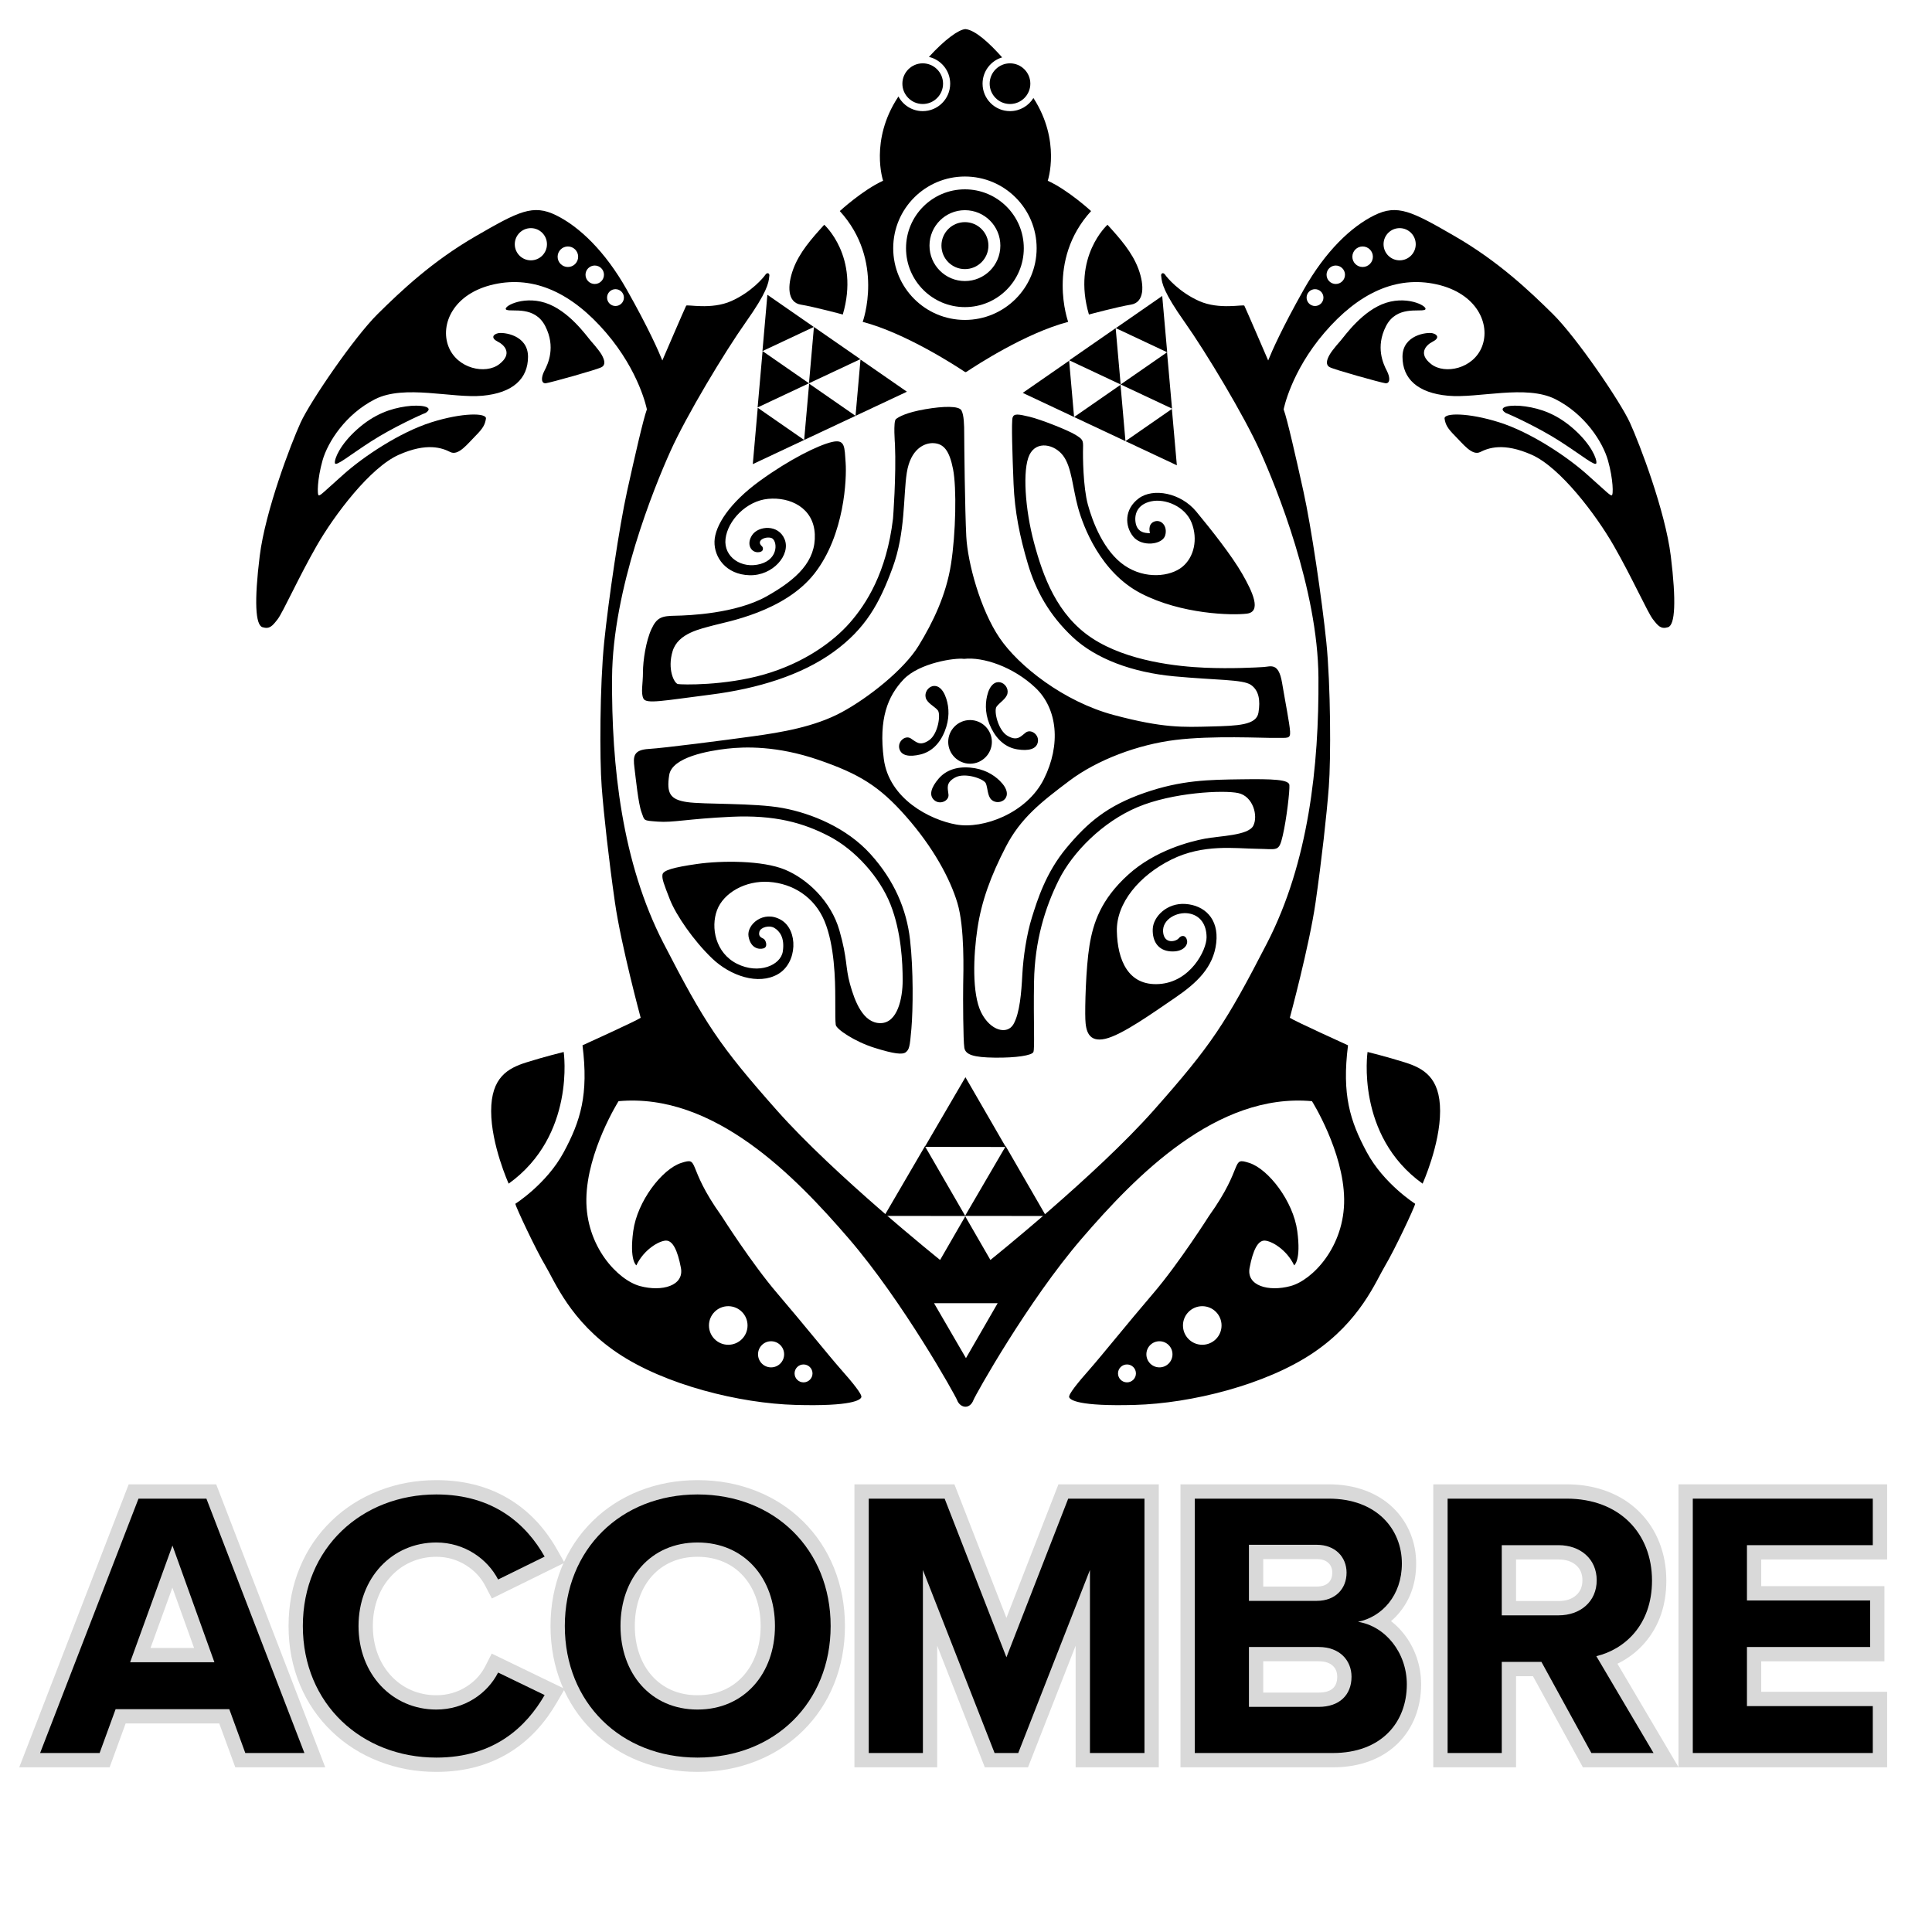 <svg version="1.2" preserveAspectRatio="xMidYMid meet" height="500" viewBox="0 0 375 375" zoomAndPan="magnify" width="500" xmlns:xlink="http://www.w3.org/1999/xlink" xmlns="http://www.w3.org/2000/svg"><defs><clipPath id="37af60c4fb"><path d="M 163 5.574 L 212 5.574 L 212 73 L 163 73 Z M 163 5.574"></path></clipPath><clipPath id="e835ab1824"><path d="M 49.734 40.285 L 324.977 40.285 L 324.977 273.047 L 49.734 273.047 Z M 49.734 40.285"></path></clipPath></defs><g id="a2980866d1"><path d="M 148.949 57.215 L 147.992 68.148 L 157.961 63.465 Z M 148.949 57.215" style="stroke:none;fill-rule:evenodd;fill:#000000;fill-opacity:1;"></path><path d="M 157.984 63.465 L 157.023 74.395 L 166.996 69.711 Z M 157.984 63.465" style="stroke:none;fill-rule:evenodd;fill:#000000;fill-opacity:1;"></path><path d="M 148.016 68.148 L 147.055 79.082 L 157.023 74.395 Z M 148.016 68.148" style="stroke:none;fill-rule:evenodd;fill:#000000;fill-opacity:1;"></path><path d="M 147.078 79.152 L 146.117 90.086 L 156.086 85.398 Z M 147.078 79.152" style="stroke:none;fill-rule:evenodd;fill:#000000;fill-opacity:1;"></path><path d="M 157.051 74.469 L 156.086 85.398 L 166.059 80.715 Z M 157.051 74.469" style="stroke:none;fill-rule:evenodd;fill:#000000;fill-opacity:1;"></path><path d="M 167.02 69.785 L 166.059 80.715 L 176.031 76.031 Z M 167.02 69.785" style="stroke:none;fill-rule:evenodd;fill:#000000;fill-opacity:1;"></path><path d="M 225.586 57.445 L 226.551 68.379 L 216.578 63.691 Z M 225.586 57.445" style="stroke:none;fill-rule:evenodd;fill:#000000;fill-opacity:1;"></path><path d="M 216.551 63.691 L 217.516 74.625 L 207.543 69.938 Z M 216.551 63.691" style="stroke:none;fill-rule:evenodd;fill:#000000;fill-opacity:1;"></path><path d="M 226.523 68.379 L 227.488 79.309 L 217.516 74.625 Z M 226.523 68.379" style="stroke:none;fill-rule:evenodd;fill:#000000;fill-opacity:1;"></path><path d="M 227.461 79.379 L 228.426 90.312 L 218.453 85.629 Z M 227.461 79.379" style="stroke:none;fill-rule:evenodd;fill:#000000;fill-opacity:1;"></path><path d="M 217.492 74.695 L 218.453 85.629 L 208.48 80.945 Z M 217.492 74.695" style="stroke:none;fill-rule:evenodd;fill:#000000;fill-opacity:1;"></path><path d="M 207.52 70.012 L 208.48 80.945 L 198.512 76.258 Z M 207.52 70.012" style="stroke:none;fill-rule:evenodd;fill:#000000;fill-opacity:1;"></path><g clip-path="url(#37af60c4fb)" clip-rule="nonzero"><path d="M 187.289 36.75 C 180.977 36.75 175.859 41.867 175.859 48.18 C 175.859 54.492 180.977 59.609 187.289 59.609 C 193.602 59.609 198.719 54.492 198.719 48.18 C 198.719 41.867 193.602 36.75 187.289 36.75 Z M 187.289 34.262 C 179.602 34.262 173.371 40.492 173.371 48.18 C 173.371 55.867 179.602 62.098 187.289 62.098 C 194.977 62.098 201.211 55.867 201.211 48.18 C 201.211 40.492 194.977 34.262 187.289 34.262 Z M 187.289 43.117 C 184.773 43.117 182.734 45.156 182.734 47.672 C 182.734 50.191 184.773 52.234 187.289 52.234 C 189.809 52.234 191.852 50.191 191.852 47.672 C 191.852 45.156 189.809 43.117 187.289 43.117 Z M 187.289 40.797 C 183.492 40.797 180.414 43.879 180.414 47.672 C 180.414 51.473 183.492 54.551 187.289 54.551 C 191.09 54.551 194.168 51.473 194.168 47.672 C 194.168 43.879 191.09 40.797 187.289 40.797 Z M 200.586 19.023 C 205.977 27.371 203.367 35.082 203.367 35.082 C 207.332 36.883 211.777 40.969 211.777 40.969 C 203.008 50.578 207.332 62.473 207.332 62.473 C 199.059 64.648 189.488 70.918 187.746 72.07 C 187.414 72.289 187.43 72.285 187.094 72.062 C 185.371 70.926 175.73 64.652 167.449 62.473 C 167.449 62.473 171.773 50.578 163.004 40.969 C 163.004 40.969 167.449 36.883 171.41 35.082 C 171.41 35.082 168.77 27.273 174.297 18.863 C 174.324 18.816 174.355 18.77 174.387 18.727 C 175.281 20.414 177.055 21.57 179.102 21.57 C 182.047 21.57 184.43 19.184 184.43 16.242 C 184.43 13.711 182.664 11.59 180.301 11.047 C 183.457 7.598 186.102 5.73 187.383 5.648 C 187.391 5.648 187.391 5.648 187.398 5.648 C 189.277 5.828 192 8.309 194.516 11.137 C 192.316 11.793 190.715 13.828 190.715 16.242 C 190.715 19.184 193.098 21.57 196.039 21.57 C 197.965 21.57 199.648 20.551 200.586 19.023" style="stroke:none;fill-rule:evenodd;fill:#000000;fill-opacity:1;"></path></g><path d="M 196.039 20.188 C 198.215 20.188 199.988 18.414 199.988 16.242 C 199.988 14.066 198.215 12.293 196.039 12.293 C 193.867 12.293 192.094 14.066 192.094 16.242 C 192.094 18.414 193.867 20.188 196.039 20.188" style="stroke:none;fill-rule:evenodd;fill:#000000;fill-opacity:1;"></path><path d="M 179.102 20.188 C 181.277 20.188 183.047 18.414 183.047 16.242 C 183.047 14.066 181.277 12.293 179.102 12.293 C 176.926 12.293 175.152 14.066 175.152 16.242 C 175.152 18.414 176.926 20.188 179.102 20.188" style="stroke:none;fill-rule:evenodd;fill:#000000;fill-opacity:1;"></path><path d="M 159.984 43.625 C 159.984 43.625 166.891 49.812 163.586 61.047 C 163.586 61.047 158 59.543 155.418 59.125 C 152.836 58.703 152.773 55.461 153.977 52.215 C 155.176 48.973 157.52 46.332 159.984 43.625" style="stroke:none;fill-rule:evenodd;fill:#000000;fill-opacity:1;"></path><path d="M 214.965 43.625 C 214.965 43.625 208.055 49.812 211.359 61.047 C 211.359 61.047 216.945 59.543 219.527 59.125 C 222.113 58.703 222.172 55.461 220.973 52.215 C 219.77 48.973 217.426 46.332 214.965 43.625" style="stroke:none;fill-rule:evenodd;fill:#000000;fill-opacity:1;"></path><g clip-path="url(#e835ab1824)" clip-rule="nonzero"><path d="M 271.668 44.281 C 273.395 44.281 274.793 45.68 274.793 47.406 C 274.793 49.129 273.395 50.531 271.668 50.531 C 269.941 50.531 268.547 49.129 268.547 47.406 C 268.547 45.68 269.941 44.281 271.668 44.281 Z M 264.484 47.84 C 265.582 47.84 266.477 48.734 266.477 49.832 C 266.477 50.934 265.582 51.824 264.484 51.824 C 263.383 51.824 262.492 50.934 262.492 49.832 C 262.492 48.734 263.383 47.84 264.484 47.84 Z M 259.273 51.539 C 260.258 51.539 261.062 52.34 261.062 53.328 C 261.062 54.316 260.258 55.121 259.273 55.121 C 258.281 55.121 257.484 54.316 257.484 53.328 C 257.484 52.34 258.281 51.539 259.273 51.539 Z M 255.246 56.129 C 256.148 56.129 256.879 56.859 256.879 57.762 C 256.879 58.664 256.148 59.395 255.246 59.395 C 254.344 59.395 253.609 58.664 253.609 57.762 C 253.609 56.859 254.344 56.129 255.246 56.129 Z M 218.746 264.84 C 219.707 264.84 220.484 265.617 220.484 266.578 C 220.484 267.539 219.707 268.316 218.746 268.316 C 217.785 268.316 217.004 267.539 217.004 266.578 C 217.004 265.617 217.785 264.84 218.746 264.84 Z M 225.047 260.336 C 226.445 260.336 227.578 261.469 227.578 262.871 C 227.578 264.27 226.445 265.406 225.047 265.406 C 223.645 265.406 222.512 264.27 222.512 262.871 C 222.512 261.469 223.645 260.336 225.047 260.336 Z M 233.359 253.531 C 235.426 253.531 237.102 255.207 237.102 257.273 C 237.102 259.344 235.426 261.02 233.359 261.02 C 231.289 261.02 229.613 259.344 229.613 257.273 C 229.613 255.207 231.289 253.531 233.359 253.531 Z M 103.043 44.281 C 104.77 44.281 106.164 45.68 106.164 47.406 C 106.164 49.129 104.77 50.531 103.043 50.531 C 101.316 50.531 99.918 49.129 99.918 47.406 C 99.918 45.68 101.316 44.281 103.043 44.281 Z M 110.227 47.84 C 111.328 47.84 112.219 48.734 112.219 49.832 C 112.219 50.934 111.328 51.824 110.227 51.824 C 109.129 51.824 108.234 50.934 108.234 49.832 C 108.234 48.734 109.129 47.84 110.227 47.84 Z M 115.441 51.539 C 116.43 51.539 117.23 52.34 117.23 53.328 C 117.23 54.316 116.43 55.121 115.441 55.121 C 114.453 55.121 113.648 54.316 113.648 53.328 C 113.648 52.34 114.453 51.539 115.441 51.539 Z M 119.465 56.129 C 120.367 56.129 121.102 56.859 121.102 57.762 C 121.102 58.664 120.367 59.395 119.465 59.395 C 118.562 59.395 117.832 58.664 117.832 57.762 C 117.832 56.859 118.562 56.129 119.465 56.129 Z M 155.965 264.84 C 156.926 264.84 157.707 265.617 157.707 266.578 C 157.707 267.539 156.926 268.316 155.965 268.316 C 155.004 268.316 154.227 267.539 154.227 266.578 C 154.227 265.617 155.004 264.84 155.965 264.84 Z M 149.664 260.336 C 151.066 260.336 152.199 261.469 152.199 262.871 C 152.199 264.27 151.066 265.406 149.664 265.406 C 148.266 265.406 147.133 264.27 147.133 262.871 C 147.133 261.469 148.266 260.336 149.664 260.336 Z M 141.352 253.531 C 143.422 253.531 145.098 255.207 145.098 257.273 C 145.098 259.344 143.422 261.02 141.352 261.02 C 139.285 261.02 137.609 259.344 137.609 257.273 C 137.609 255.207 139.285 253.531 141.352 253.531 Z M 181.297 252.953 L 193.645 252.953 L 187.492 263.613 Z M 225.398 53.656 C 225.516 54.977 225.879 56.781 229.961 62.547 C 234.047 68.316 241.496 80.688 244.621 87.656 C 247.742 94.625 255.793 114.328 255.91 131.508 C 256.031 148.684 253.988 167.426 245.941 183.043 C 237.895 198.66 235.129 202.867 223.957 215.48 C 212.785 228.098 192.238 244.555 192.238 244.555 L 187.395 236.164 L 187.395 236.023 L 187.355 236.094 L 187.316 236.023 L 187.316 236.164 L 182.473 244.555 C 182.473 244.555 161.926 228.098 150.754 215.48 C 139.582 202.867 136.82 198.66 128.77 183.043 C 120.723 167.426 118.68 148.684 118.801 131.508 C 118.918 114.328 126.969 94.625 130.094 87.656 C 133.215 80.688 140.664 68.316 144.75 62.547 C 148.832 56.781 149.195 54.977 149.312 53.656 C 149.465 53.027 148.922 52.789 148.562 53.324 C 148.203 53.867 145.859 56.691 141.953 58.434 C 138.051 60.176 133.363 59.035 133.184 59.336 C 133.004 59.637 128.559 69.965 128.559 69.965 C 127.84 68.164 125.859 63.66 121.652 56.211 C 117.445 48.762 112.461 44.016 107.957 41.793 C 103.453 39.57 100.688 41.012 92.277 45.879 C 83.871 50.746 77.863 56.449 73.297 60.957 C 68.734 65.461 60.203 77.953 58.34 82.043 C 56.477 86.125 51.492 99.156 50.41 107.926 C 49.328 116.699 49.57 121.324 50.953 121.742 C 52.332 122.164 52.875 121.504 53.895 120.184 C 54.918 118.859 57.98 112.016 61.465 105.945 C 64.945 99.879 71.855 90.75 77.383 88.285 C 82.906 85.824 85.852 86.965 87.414 87.746 C 88.973 88.527 90.777 86.125 92.277 84.621 C 93.781 83.121 94.141 82.398 94.32 81.258 C 94.5 80.117 89.758 80.059 83.691 81.98 C 77.621 83.902 70.594 88.586 66.691 92.07 C 62.785 95.555 62.246 96.156 61.887 96.156 C 61.523 96.156 61.586 92.973 62.605 89.367 C 63.625 85.766 67.109 80.359 72.816 77.477 C 78.523 74.594 87.773 77.355 93.66 76.812 C 99.547 76.273 102.488 73.508 102.488 69.246 C 102.488 64.98 97.684 64.438 96.664 64.68 C 95.641 64.918 95.285 65.641 96.605 66.305 C 97.926 66.961 99.547 68.645 96.906 70.688 C 94.262 72.727 88.734 71.586 87.051 67.262 C 85.371 62.938 88.016 56.934 95.883 55.188 C 103.754 53.445 111.078 56.934 117.625 64.559 C 124.176 72.188 125.559 79.457 125.559 79.457 C 124.836 81.441 123.215 88.586 121.711 95.375 C 120.211 102.16 118.109 116.398 117.266 124.688 C 116.426 132.977 116.367 147.273 116.789 152.738 C 117.207 158.203 118.168 166.855 119.367 175.207 C 120.57 183.555 124.355 197.551 124.355 197.551 C 123.516 198.152 113.062 202.895 113.062 202.895 C 114.266 212.449 112.703 217.551 109.398 223.68 C 106.094 229.809 100.027 233.652 100.027 233.652 C 100.148 234.371 104.051 242.66 105.855 245.664 C 107.656 248.668 110.66 256.418 119.848 262.605 C 129.039 268.793 143.516 272.398 154.449 272.695 C 165.379 272.996 167.004 271.734 167.184 271.195 C 167.363 270.656 165.504 268.371 163.219 265.789 C 160.934 263.207 155.832 256.84 150.844 251.012 C 145.859 245.184 140.031 235.992 140.031 235.992 C 133.066 226.266 135.949 224.523 132.227 225.723 C 128.5 226.922 123.695 233.172 122.914 238.938 C 122.133 244.703 123.516 245.605 123.516 245.605 C 124.973 242.535 127.898 240.859 129.223 240.801 C 130.543 240.738 131.504 242.602 132.164 246.086 C 132.824 249.57 128.5 250.773 124.234 249.629 C 119.969 248.488 113.691 241.969 113.812 232.723 C 113.934 223.469 120.059 213.738 120.059 213.738 C 138.562 212.059 154.301 228.277 164.75 240.41 C 175.203 252.543 185.418 270.805 185.773 271.766 C 186.09 272.605 186.793 273.066 187.445 273.047 C 188.066 273.023 188.637 272.559 188.938 271.766 C 189.297 270.805 199.508 252.543 209.961 240.41 C 220.414 228.277 236.148 212.059 254.652 213.738 C 254.652 213.738 260.777 223.469 260.898 232.723 C 261.02 241.969 254.742 248.488 250.477 249.629 C 246.211 250.773 241.887 249.57 242.547 246.086 C 243.207 242.602 244.168 240.738 245.488 240.801 C 246.812 240.859 249.738 242.535 251.195 245.605 C 251.195 245.605 252.578 244.703 251.797 238.938 C 251.02 233.172 246.211 226.922 242.488 225.723 C 238.762 224.523 241.645 226.266 234.68 235.992 C 234.68 235.992 228.852 245.184 223.867 251.012 C 218.879 256.84 213.773 263.207 211.492 265.789 C 209.211 268.371 207.348 270.656 207.527 271.195 C 207.707 271.734 209.332 272.996 220.262 272.695 C 231.195 272.398 245.672 268.793 254.863 262.605 C 264.051 256.418 267.059 248.668 268.855 245.664 C 270.66 242.66 274.562 234.371 274.684 233.652 C 274.684 233.652 268.617 229.809 265.312 223.68 C 262.008 217.551 260.445 212.449 261.648 202.895 C 261.648 202.895 251.195 198.152 250.355 197.551 C 250.355 197.551 254.141 183.555 255.344 175.207 C 256.543 166.855 257.504 158.203 257.922 152.738 C 258.344 147.273 258.285 132.977 257.445 124.688 C 256.602 116.398 254.5 102.16 252.996 95.375 C 251.496 88.586 249.875 81.441 249.156 79.457 C 249.156 79.457 250.535 72.188 257.086 64.559 C 263.629 56.934 270.957 53.445 278.828 55.188 C 286.695 56.934 289.34 62.938 287.66 67.262 C 285.977 71.586 280.449 72.727 277.809 70.688 C 275.164 68.645 276.785 66.961 278.105 66.305 C 279.426 65.641 279.066 64.918 278.047 64.68 C 277.027 64.438 272.223 64.98 272.223 69.246 C 272.223 73.508 275.164 76.273 281.051 76.812 C 286.938 77.355 296.188 74.594 301.895 77.477 C 307.602 80.359 311.086 85.766 312.105 89.367 C 313.125 92.973 313.188 96.156 312.824 96.156 C 312.465 96.156 311.926 95.555 308.02 92.07 C 304.117 88.586 297.09 83.902 291.023 81.98 C 284.953 80.059 280.211 80.117 280.391 81.258 C 280.57 82.398 280.93 83.121 282.434 84.621 C 283.934 86.125 285.738 88.527 287.297 87.746 C 288.859 86.965 291.805 85.824 297.332 88.285 C 302.855 90.75 309.766 99.879 313.246 105.945 C 316.73 112.016 319.793 118.859 320.816 120.184 C 321.836 121.504 322.379 122.164 323.758 121.742 C 325.141 121.324 325.379 116.699 324.301 107.926 C 323.219 99.156 318.234 86.125 316.367 82.043 C 314.508 77.953 305.977 65.461 301.414 60.957 C 296.848 56.449 290.84 50.746 282.434 45.879 C 274.023 41.012 271.258 39.57 266.754 41.793 C 262.25 44.016 257.262 48.762 253.059 56.211 C 248.855 63.66 246.871 68.164 246.152 69.965 C 246.152 69.965 241.707 59.637 241.527 59.336 C 241.348 59.035 236.66 60.176 232.758 58.434 C 228.852 56.691 226.508 53.867 226.148 53.324 C 225.789 52.789 225.246 53.027 225.398 53.656" style="stroke:none;fill-rule:evenodd;fill:#000000;fill-opacity:1;"></path></g><path d="M 260.234 66.094 C 261.02 65.191 264.5 60.203 269.066 58.762 C 273.633 57.324 277.598 59.727 276.516 60.145 C 275.434 60.566 271.047 59.305 269.008 63.328 C 266.965 67.352 268.469 70.598 269.188 71.977 C 269.906 73.359 269.789 74.5 268.887 74.383 C 267.988 74.262 258.914 71.738 258.074 71.258 C 257.234 70.777 257.535 69.816 258.074 68.855 C 258.613 67.895 260.234 66.094 260.234 66.094" style="stroke:none;fill-rule:evenodd;fill:#000000;fill-opacity:1;"></path><path d="M 292.254 80.148 C 293.215 80.508 298.621 82.973 302.824 85.676 C 307.031 88.379 309.734 90.66 309.855 89.879 C 309.973 89.098 308.891 86.332 305.527 83.332 C 302.164 80.328 298.98 79.309 296.098 78.887 C 293.215 78.465 290.391 78.945 292.254 80.148" style="stroke:none;fill-rule:evenodd;fill:#000000;fill-opacity:1;"></path><path d="M 265.441 204.188 C 265.441 204.188 263.074 220.387 276.125 229.746 C 276.125 229.746 279.523 222.211 279.523 215.66 C 279.523 209.109 276.273 207.34 272.68 206.207 C 269.082 205.074 265.441 204.188 265.441 204.188" style="stroke:none;fill-rule:evenodd;fill:#000000;fill-opacity:1;"></path><path d="M 114.617 66.094 C 113.836 65.191 110.352 60.203 105.789 58.762 C 101.223 57.324 97.258 59.727 98.34 60.145 C 99.422 60.566 103.805 59.305 105.848 63.328 C 107.891 67.352 106.391 70.598 105.668 71.977 C 104.945 73.359 105.066 74.5 105.969 74.383 C 106.871 74.262 115.938 71.738 116.781 71.258 C 117.621 70.777 117.32 69.816 116.781 68.855 C 116.238 67.895 114.617 66.094 114.617 66.094" style="stroke:none;fill-rule:evenodd;fill:#000000;fill-opacity:1;"></path><path d="M 82.602 80.148 C 81.641 80.508 76.234 82.973 72.027 85.676 C 67.824 88.379 65.121 90.66 65.004 89.879 C 64.883 89.098 65.961 86.332 69.328 83.332 C 72.691 80.328 75.875 79.309 78.758 78.887 C 81.641 78.465 84.465 78.945 82.602 80.148" style="stroke:none;fill-rule:evenodd;fill:#000000;fill-opacity:1;"></path><path d="M 109.414 204.188 C 109.414 204.188 111.777 220.387 98.73 229.746 C 98.73 229.746 95.332 222.211 95.332 215.66 C 95.332 209.109 98.582 207.34 102.176 206.207 C 105.77 205.074 109.414 204.188 109.414 204.188" style="stroke:none;fill-rule:evenodd;fill:#000000;fill-opacity:1;"></path><path d="M 187.391 209.086 L 179.5 222.609 L 195.219 222.629 Z M 187.391 209.086" style="stroke:none;fill-rule:evenodd;fill:#000000;fill-opacity:1;"></path><path d="M 179.531 222.48 L 171.641 236.004 L 187.359 236.023 Z M 179.531 222.48" style="stroke:none;fill-rule:evenodd;fill:#000000;fill-opacity:1;"></path><path d="M 195.207 222.48 L 187.316 236.004 L 203.031 236.023 Z M 195.207 222.48" style="stroke:none;fill-rule:evenodd;fill:#000000;fill-opacity:1;"></path><path d="M 187.121 127.887 C 185.457 127.637 178.457 128.637 175.375 131.883 C 172.293 135.133 170.535 139.555 171.543 147.297 C 172.551 155.043 180.457 159.129 185.621 160.043 C 190.789 160.961 199.285 157.879 202.617 151.215 C 205.949 144.547 205.285 137.551 200.953 133.469 C 196.617 129.387 190.789 127.469 187.121 127.887 Z M 147.836 105.98 C 148.105 106.117 148.461 107.145 147.121 107.188 C 145.781 107.23 144.797 105.625 146.004 103.84 C 147.211 102.051 151.094 101.695 152.301 104.684 C 153.508 107.68 150.023 111.785 145.469 111.652 C 140.914 111.52 138.594 108.168 138.684 105.09 C 138.773 102.008 141.629 97.586 147.477 93.344 C 153.328 89.102 158.82 86.422 161.453 85.797 C 164.09 85.172 163.91 86.781 164.137 89.816 C 164.359 92.852 163.953 103.793 158.105 111.297 C 152.254 118.797 140.871 120.715 138.461 121.387 C 136.047 122.059 131.625 122.863 130.555 126.387 C 129.484 129.914 130.867 132.641 131.582 132.773 C 132.297 132.906 140.648 133.129 148.371 130.898 C 156.098 128.664 161.723 124.559 164.938 120.895 C 168.152 117.234 172.082 111.117 173.332 100.668 C 173.332 100.668 173.98 92.34 173.711 86.223 C 173.711 86.223 173.355 81.801 173.891 81.355 C 174.426 80.91 175.945 80.059 179.562 79.434 C 183.18 78.809 186.125 78.766 186.617 79.66 C 187.105 80.551 187.152 82.473 187.152 84.215 C 187.152 85.957 187.289 98.992 187.555 104.125 C 187.824 109.262 190.281 118.285 193.984 123.773 C 197.691 129.27 206.488 136.191 216.176 138.781 C 225.867 141.367 229.707 141.145 235.02 141.012 C 240.336 140.879 243.863 140.742 244.266 138.332 C 244.664 135.922 244.352 134.004 242.793 132.93 C 241.227 131.855 236.047 132.035 227.922 131.277 C 219.793 130.52 212.691 127.883 208.184 123.641 C 203.676 119.402 201.062 114.688 199.5 109.418 C 197.938 104.152 196.953 99.328 196.73 93.879 C 196.508 88.434 196.285 81.781 196.551 81.023 C 196.82 80.262 197.578 80.352 199.812 80.887 C 202.047 81.422 207.223 83.473 208.699 84.367 C 210.168 85.262 210.262 85.441 210.219 86.961 C 210.168 88.477 210.219 94.504 211.156 97.945 C 212.09 101.383 214.277 107.055 218.297 109.777 C 222.316 112.5 227.141 111.918 229.461 110.047 C 231.785 108.168 232.543 104.641 231.293 101.469 C 230.043 98.301 226.16 96.695 223.391 97.32 C 220.621 97.945 220.129 99.996 220.441 101.562 C 220.754 103.125 221.918 103.523 223.211 103.48 C 223.211 103.48 222.676 101.785 224.016 101.246 C 225.352 100.711 226.691 102.098 226.16 103.93 C 225.621 105.758 221.602 106.203 219.953 104.152 C 218.297 102.098 218.211 98.836 221.023 96.738 C 223.836 94.641 229.191 95.668 232.184 99.281 C 235.176 102.902 239.062 107.812 241.117 111.383 C 243.168 114.957 244.91 118.754 242.008 119.109 C 239.109 119.465 229.328 119.242 221.469 115.18 C 213.609 111.117 210.262 102.23 209.234 98.48 C 208.207 94.727 208.027 90.707 206.375 88.477 C 204.727 86.242 201.195 85.441 199.812 88.297 C 198.43 91.156 198.965 98.883 200.707 105.355 C 202.449 111.832 205.125 119.375 212 123.887 C 218.879 128.398 228.703 129.379 233.84 129.602 C 238.973 129.824 243.883 129.559 245.27 129.469 C 246.652 129.379 248.172 128.531 248.844 132.508 C 249.512 136.48 250.312 140.453 250.402 141.973 C 250.492 143.492 249.914 143.18 247.504 143.223 C 245.09 143.266 235.355 142.73 228.125 143.625 C 220.891 144.516 212.984 147.461 207.539 151.57 C 202.09 155.68 198.113 158.762 195.215 164.387 C 192.309 170.016 190.523 174.883 189.723 180.195 C 188.918 185.508 188.648 192.875 190.434 196.492 C 192.223 200.109 195.527 200.914 196.73 198.77 C 197.938 196.625 198.25 192.652 198.43 189.215 C 198.605 185.777 199.273 181.312 200.301 178.051 C 201.328 174.793 202.938 169.434 207.047 164.52 C 211.156 159.609 214.949 156.395 222.141 153.895 C 229.328 151.395 234.688 151.348 240.891 151.262 C 247.102 151.172 250.18 151.305 250.27 152.375 C 250.359 153.445 249.734 158.938 248.977 162.199 C 248.215 165.457 247.992 164.789 243.883 164.746 C 239.777 164.699 233.57 163.762 227.363 166.844 C 221.156 169.922 216.648 175.285 216.781 180.777 C 216.914 186.27 218.922 191.402 224.996 191 C 231.07 190.598 234.195 184.438 234.195 181.938 C 234.195 179.434 232.945 177.652 230.711 177.293 C 228.48 176.934 225.578 178.41 225.754 180.867 C 225.938 183.32 228.258 182.785 228.793 182.117 C 229.328 181.445 230.18 181.488 230.402 182.516 C 230.625 183.543 229.551 184.84 227.184 184.66 C 224.816 184.48 223.656 182.742 223.746 180.328 C 223.836 177.918 226.516 175.191 230.133 175.461 C 233.75 175.73 236.609 178.273 236.07 183.008 C 235.535 187.742 232.32 190.777 228.125 193.637 C 223.926 196.492 217.852 200.867 214.547 201.629 C 211.242 202.387 210.75 200.023 210.664 197.832 C 210.574 195.645 210.75 187.965 211.465 183.543 C 212.184 179.121 213.699 174.57 218.969 169.789 C 224.238 165.012 231.07 163.316 233.883 162.781 C 236.695 162.242 242.277 162.199 243.262 160.277 C 244.242 158.359 243.215 154.562 240.355 153.938 C 237.5 153.312 227.586 153.805 220.801 156.664 C 214.012 159.52 208.207 165.414 205.527 170.773 C 202.848 176.129 200.84 182.648 200.707 190.512 C 200.57 198.367 200.883 203.594 200.57 204.219 C 200.262 204.844 197.312 205.336 193.113 205.289 C 188.918 205.242 187.398 204.711 187.176 203.371 C 186.953 202.027 186.906 193.727 186.953 191.18 C 186.996 188.633 187.266 180.062 185.836 175.285 C 184.406 170.504 181.105 164.43 175.875 158.492 C 170.656 152.555 166.723 150.188 158.777 147.461 C 150.828 144.742 144.574 144.918 141.094 145.32 C 137.609 145.723 130.422 146.93 129.887 150.453 C 129.348 153.984 130.066 155.191 133.324 155.68 C 136.582 156.172 146.406 155.812 151.945 156.84 C 157.48 157.867 164.312 160.637 168.957 165.773 C 173.602 170.91 175.969 176.535 176.637 182.383 C 177.309 188.234 177.219 196.004 176.902 199.664 C 176.594 203.324 176.457 203.684 175.836 204.219 C 175.207 204.754 173.555 204.574 169.715 203.371 C 165.875 202.164 162.305 199.754 162.215 198.906 C 162.125 198.055 162.125 197.207 162.125 193.727 C 162.125 190.242 161.992 183.453 160.027 178.766 C 158.062 174.078 153.863 171.488 149.266 171.176 C 144.664 170.863 140.422 173.32 139.172 176.668 C 137.922 180.016 138.859 184.973 143.059 187.07 C 147.254 189.172 151.543 187.383 151.945 184.66 C 152.348 181.938 151.273 180.688 150.293 180.105 C 149.309 179.527 147.613 179.973 147.391 180.867 C 147.168 181.758 147.746 181.98 148.191 182.203 C 148.641 182.426 149.133 183.809 148.191 184.082 C 147.254 184.348 145.691 184.035 145.289 181.758 C 144.891 179.48 148.191 176.578 151.586 178.543 C 154.98 180.508 154.801 186.891 151.004 189.082 C 147.211 191.27 141.766 189.438 138.191 186 C 134.617 182.562 131.227 177.652 130.016 174.57 C 128.812 171.488 128.457 170.551 128.59 169.746 C 128.727 168.941 130.645 168.359 135.332 167.691 C 140.023 167.023 148.012 166.977 152.391 168.809 C 156.766 170.641 161.32 174.969 162.93 180.594 C 164.535 186.223 164.047 187.605 164.98 191 C 165.922 194.395 167.527 198.59 170.879 198.59 C 174.227 198.59 175.207 193.727 175.207 190.289 C 175.207 186.848 174.941 180.867 172.844 175.551 C 170.742 170.238 166.008 164.969 160.965 162.332 C 155.918 159.699 150.383 158.137 141.898 158.539 C 133.414 158.938 130.645 159.699 127.699 159.477 C 124.75 159.25 125.152 159.344 124.527 157.688 C 123.902 156.035 123.41 151.125 123.141 148.98 C 122.875 146.84 122.918 145.543 125.957 145.367 C 128.992 145.184 140.691 143.668 146.184 142.91 C 151.676 142.152 158.105 141.078 163.332 138.266 C 168.555 135.453 175.477 129.961 178.289 125.359 C 181.105 120.762 183.648 115.492 184.586 109.508 C 185.523 103.523 185.703 94.727 184.988 91.066 C 184.273 87.406 183.156 86.156 181.281 86.02 C 179.406 85.887 176.727 87.184 176.012 91.738 C 175.297 96.293 175.789 103.301 173.242 110.223 C 170.699 117.145 168.02 122.012 161.812 126.523 C 155.605 131.031 147.078 133.668 137.922 134.828 C 128.77 135.988 125.418 136.703 124.883 135.586 C 124.348 134.469 124.797 132.773 124.797 130.496 C 124.797 128.219 125.375 124.422 126.445 122.102 C 127.52 119.781 128.5 119.559 131.09 119.512 C 133.68 119.465 142.789 119.109 148.773 115.762 C 154.758 112.41 158.375 108.883 158.152 103.703 C 157.926 98.523 153.328 96.426 149.086 96.828 C 144.844 97.227 141.227 101.07 140.824 104.598 C 140.422 108.125 143.953 110.492 147.613 109.465 C 151.273 108.438 150.871 104.777 149.711 104.418 C 148.551 104.062 146.719 104.91 147.836 105.98" style="stroke:none;fill-rule:evenodd;fill:#000000;fill-opacity:1;"></path><path d="M 188.285 148.238 C 190.617 148.238 192.523 146.332 192.523 144 C 192.523 141.664 190.617 139.762 188.285 139.762 C 185.953 139.762 184.047 141.664 184.047 144 C 184.047 146.332 185.953 148.238 188.285 148.238" style="stroke:none;fill-rule:evenodd;fill:#000000;fill-opacity:1;"></path><path d="M 183.688 135.656 C 184.227 137.363 184.352 139.531 183.352 141.988 C 182.352 144.445 180.727 145.945 178.645 146.445 C 176.562 146.945 174.938 146.734 174.562 145.32 C 174.188 143.902 175.73 142.652 176.77 143.32 C 177.812 143.984 178.52 144.902 180.312 143.695 C 182.105 142.484 182.645 138.613 182.02 137.863 C 181.395 137.113 179.98 136.488 179.688 135.449 C 179.141 133.492 182.309 131.316 183.688 135.656" style="stroke:none;fill-rule:evenodd;fill:#000000;fill-opacity:1;"></path><path d="M 191.586 135.105 C 191.184 136.852 191.234 139.02 192.426 141.391 C 193.621 143.758 195.359 145.121 197.477 145.453 C 199.594 145.785 201.195 145.445 201.453 144.004 C 201.715 142.562 200.078 141.441 199.094 142.188 C 198.109 142.938 197.477 143.906 195.598 142.848 C 193.715 141.789 192.863 137.969 193.426 137.172 C 193.988 136.375 195.348 135.637 195.555 134.574 C 195.945 132.582 192.609 130.668 191.586 135.105" style="stroke:none;fill-rule:evenodd;fill:#000000;fill-opacity:1;"></path><path d="M 194.074 151.57 C 192.801 150.312 190.93 149.215 188.285 148.988 C 185.641 148.762 183.566 149.523 182.172 151.152 C 180.781 152.781 180.23 154.32 181.32 155.297 C 182.41 156.277 184.223 155.473 184.102 154.242 C 183.984 153.012 183.488 151.965 185.383 150.918 C 187.27 149.875 190.965 151.152 191.352 152.051 C 191.734 152.949 191.648 154.492 192.441 155.227 C 193.934 156.602 197.312 154.77 194.074 151.57" style="stroke:none;fill-rule:evenodd;fill:#000000;fill-opacity:1;"></path><g style="fill:#d9d9d9;fill-opacity:1;"><g transform="translate(8.156, 340.26)"><path d="M 48.34 1 L 29.312 -48.375 L 31.906 -49.375 L 31.906 -46.598 L 18.727 -46.598 L 18.727 -49.375 L 21.316 -48.375 L 2.219 1 L -0.371 0 L -0.371 -2.777 L 11.18 -2.777 L 11.18 0 L 8.57 -0.953 L 12.344 -11.289 L 38.289 -11.289 L 42.062 -0.953 L 39.457 0 L 39.457 -2.777 L 50.93 -2.777 L 50.93 0 Z M 54.973 2.777 L 37.516 2.777 L 33.738 -7.559 L 36.348 -8.512 L 36.348 -5.738 L 14.285 -5.738 L 14.285 -8.512 L 16.895 -7.559 L 13.121 2.777 L -4.422 2.777 L 16.824 -52.152 L 33.809 -52.152 L 53.52 -1 Z M 33.461 -14.844 L 13.141 -14.844 L 25.328 -48.441 L 37.406 -14.844 Z M 33.461 -20.395 L 33.461 -17.617 L 30.848 -16.68 L 22.703 -39.332 L 25.316 -40.27 L 27.926 -39.324 L 19.711 -16.672 L 17.102 -17.617 L 17.102 -20.395 Z M 33.461 -20.395" style="stroke:none"></path></g></g><g style="fill:#d9d9d9;fill-opacity:1;"><g transform="translate(56.266, 340.26)"><path d="M 28.426 -1.887 C 36.691 -1.887 42.898 -5.473 47.047 -12.641 L 49.449 -11.25 L 48.238 -8.754 L 39.211 -13.121 L 40.418 -15.621 L 42.891 -14.359 C 41.582 -11.785 39.676 -9.719 37.172 -8.148 C 34.523 -6.492 31.609 -5.664 28.426 -5.664 C 25.922 -5.664 23.559 -6.148 21.336 -7.113 C 19.164 -8.059 17.262 -9.406 15.629 -11.148 C 14.004 -12.887 12.754 -14.898 11.883 -17.195 C 10.992 -19.531 10.547 -22.016 10.547 -24.648 C 10.547 -27.285 10.992 -29.77 11.883 -32.105 C 12.754 -34.402 14.004 -36.414 15.629 -38.152 C 17.262 -39.895 19.164 -41.242 21.336 -42.188 C 23.559 -43.152 25.922 -43.637 28.426 -43.637 C 31.598 -43.637 34.516 -42.797 37.18 -41.117 C 39.664 -39.551 41.566 -37.5 42.883 -34.961 L 40.418 -33.68 L 39.191 -36.172 L 48.223 -40.613 L 49.449 -38.121 L 47.031 -36.754 C 43.008 -43.859 36.809 -47.414 28.426 -47.414 C 25.195 -47.414 22.152 -46.855 19.293 -45.746 C 16.508 -44.66 14.07 -43.117 11.98 -41.109 C 9.867 -39.078 8.238 -36.699 7.094 -33.969 C 5.895 -31.102 5.293 -27.996 5.293 -24.648 C 5.293 -21.305 5.895 -18.199 7.094 -15.332 C 8.238 -12.602 9.867 -10.223 11.98 -8.191 C 14.07 -6.184 16.508 -4.641 19.293 -3.555 C 22.152 -2.445 25.195 -1.887 28.426 -1.887 Z M 28.426 3.664 C 24.5 3.664 20.785 2.984 17.281 1.617 C 13.809 0.266 10.758 -1.668 8.137 -4.188 C 5.469 -6.75 3.414 -9.75 1.977 -13.184 C 0.484 -16.738 -0.258 -20.562 -0.258 -24.648 C -0.258 -28.738 0.484 -32.562 1.977 -36.117 C 3.414 -39.551 5.469 -42.551 8.137 -45.113 C 10.758 -47.633 13.809 -49.566 17.281 -50.918 C 20.785 -52.285 24.5 -52.965 28.426 -52.965 C 34.156 -52.965 39.141 -51.57 43.379 -48.777 C 46.809 -46.52 49.637 -43.422 51.863 -39.492 L 53.312 -36.93 L 39.203 -29.992 L 37.953 -32.402 C 37.098 -34.051 35.855 -35.391 34.219 -36.422 C 32.461 -37.531 30.527 -38.086 28.426 -38.086 C 26.695 -38.086 25.07 -37.754 23.551 -37.094 C 22.082 -36.457 20.793 -35.543 19.684 -34.355 C 18.555 -33.152 17.684 -31.746 17.07 -30.129 C 16.426 -28.43 16.102 -26.605 16.102 -24.648 C 16.102 -22.695 16.426 -20.871 17.07 -19.168 C 17.684 -17.555 18.555 -16.148 19.684 -14.945 C 20.793 -13.758 22.082 -12.844 23.551 -12.207 C 25.07 -11.547 26.695 -11.215 28.426 -11.215 C 30.547 -11.215 32.48 -11.762 34.227 -12.855 C 35.859 -13.879 37.098 -15.219 37.945 -16.879 L 39.176 -19.301 L 53.348 -12.449 L 51.852 -9.863 C 49.566 -5.914 46.738 -2.812 43.363 -0.566 C 39.125 2.254 34.148 3.664 28.426 3.664 Z M 28.426 3.664" style="stroke:none"></path></g></g><g style="fill:#d9d9d9;fill-opacity:1;"><g transform="translate(107.115, 340.26)"><path d="M 5.293 -24.648 C 5.293 -21.348 5.871 -18.27 7.023 -15.426 C 8.129 -12.691 9.711 -10.309 11.77 -8.277 C 13.824 -6.246 16.23 -4.684 18.996 -3.59 C 21.867 -2.457 24.961 -1.887 28.277 -1.887 C 31.613 -1.887 34.723 -2.457 37.605 -3.594 C 40.379 -4.688 42.793 -6.25 44.852 -8.277 C 46.914 -10.309 48.496 -12.691 49.605 -15.426 C 50.758 -18.27 51.336 -21.344 51.336 -24.648 C 51.336 -27.957 50.758 -31.031 49.605 -33.875 C 48.496 -36.609 46.914 -38.992 44.852 -41.023 C 42.793 -43.051 40.379 -44.613 37.605 -45.707 C 34.723 -46.844 31.613 -47.414 28.277 -47.414 C 24.961 -47.414 21.867 -46.844 18.996 -45.711 C 16.23 -44.617 13.824 -43.055 11.77 -41.023 C 9.711 -38.992 8.129 -36.609 7.023 -33.875 C 5.871 -31.031 5.293 -27.953 5.293 -24.648 Z M -0.258 -24.648 C -0.258 -28.676 0.453 -32.445 1.875 -35.961 C 3.27 -39.402 5.27 -42.406 7.867 -44.973 C 10.457 -47.535 13.488 -49.5 16.953 -50.871 C 20.48 -52.266 24.254 -52.965 28.277 -52.965 C 32.316 -52.965 36.105 -52.27 39.641 -50.875 C 43.117 -49.504 46.156 -47.535 48.75 -44.977 C 51.355 -42.41 53.355 -39.406 54.75 -35.961 C 56.176 -32.449 56.887 -28.676 56.887 -24.648 C 56.887 -20.625 56.176 -16.852 54.75 -13.34 C 53.355 -9.895 51.355 -6.891 48.75 -4.324 C 46.156 -1.766 43.117 0.203 39.641 1.574 C 36.105 2.969 32.316 3.664 28.277 3.664 C 24.254 3.664 20.48 2.965 16.953 1.57 C 13.488 0.199 10.457 -1.766 7.867 -4.328 C 5.27 -6.895 3.27 -9.898 1.875 -13.34 C 0.453 -16.855 -0.258 -20.625 -0.258 -24.648 Z M 46.082 -24.648 C 46.082 -22.051 45.672 -19.602 44.852 -17.309 C 44.023 -15 42.832 -12.977 41.27 -11.242 C 39.664 -9.461 37.766 -8.094 35.578 -7.137 C 33.332 -6.156 30.898 -5.664 28.277 -5.664 C 25.656 -5.664 23.227 -6.156 20.984 -7.141 C 18.805 -8.098 16.914 -9.469 15.316 -11.25 C 13.766 -12.984 12.582 -15.008 11.762 -17.316 C 10.953 -19.605 10.547 -22.051 10.547 -24.648 C 10.547 -27.266 10.953 -29.723 11.762 -32.012 C 12.582 -34.328 13.766 -36.352 15.32 -38.082 C 16.918 -39.859 18.809 -41.223 20.992 -42.176 C 23.23 -43.148 25.656 -43.637 28.277 -43.637 C 30.898 -43.637 33.328 -43.152 35.574 -42.176 C 37.762 -41.227 39.66 -39.863 41.266 -38.086 C 42.828 -36.355 44.027 -34.336 44.852 -32.02 C 45.672 -29.727 46.082 -27.27 46.082 -24.648 Z M 40.527 -24.648 C 40.527 -26.629 40.227 -28.461 39.621 -30.152 C 39.043 -31.773 38.219 -33.18 37.145 -34.363 C 36.078 -35.547 34.816 -36.453 33.359 -37.082 C 31.824 -37.75 30.129 -38.086 28.277 -38.086 C 26.43 -38.086 24.738 -37.754 23.211 -37.086 C 21.762 -36.453 20.512 -35.551 19.453 -34.371 C 18.391 -33.188 17.57 -31.785 16.996 -30.16 C 16.398 -28.469 16.102 -26.633 16.102 -24.648 C 16.102 -22.688 16.398 -20.859 16.996 -19.172 C 17.57 -17.547 18.391 -16.141 19.457 -14.953 C 20.516 -13.77 21.77 -12.859 23.215 -12.223 C 24.746 -11.551 26.434 -11.215 28.277 -11.215 C 30.121 -11.215 31.816 -11.551 33.355 -12.223 C 34.809 -12.859 36.074 -13.773 37.145 -14.961 C 38.215 -16.152 39.043 -17.559 39.625 -19.18 C 40.227 -20.867 40.527 -22.691 40.527 -24.648 Z M 40.527 -24.648" style="stroke:none"></path></g></g><g style="fill:#d9d9d9;fill-opacity:1;"><g transform="translate(163.737, 340.26)"><path d="M 55.629 0 L 55.629 -49.375 L 58.406 -49.375 L 58.406 -46.598 L 43.602 -46.598 L 43.602 -49.375 L 46.188 -48.367 L 31.609 -10.93 L 17.031 -48.367 L 19.617 -49.375 L 19.617 -46.598 L 4.887 -46.598 L 4.887 -49.375 L 7.66 -49.375 L 7.66 0 L 4.887 0 L 4.887 -2.777 L 15.398 -2.777 L 15.398 0 L 12.621 0 L 12.621 -35.531 L 17.98 -36.543 L 31.898 -1.012 L 29.312 0 L 29.312 -2.777 L 33.902 -2.777 L 33.902 0 L 31.32 -1.012 L 45.234 -36.543 L 50.598 -35.531 L 50.598 0 L 47.82 0 L 47.82 -2.777 L 58.406 -2.777 L 58.406 0 Z M 61.184 2.777 L 45.043 2.777 L 45.043 -35.531 L 47.82 -35.531 L 50.406 -34.52 L 35.797 2.777 L 27.418 2.777 L 12.812 -34.52 L 15.398 -35.531 L 18.172 -35.531 L 18.172 2.777 L 2.109 2.777 L 2.109 -52.152 L 21.516 -52.152 L 34.195 -19.586 L 31.609 -18.582 L 29.023 -19.586 L 41.703 -52.152 L 61.184 -52.152 Z M 61.184 2.777" style="stroke:none"></path></g></g><g style="fill:#d9d9d9;fill-opacity:1;"><g transform="translate(227.02, 340.26)"><path d="M 31.684 -2.777 C 35.453 -2.777 38.371 -3.801 40.43 -5.852 C 41.348 -6.766 42.047 -7.852 42.531 -9.113 C 43.023 -10.398 43.266 -11.801 43.266 -13.324 C 43.266 -15.754 42.547 -17.879 41.102 -19.695 C 40.441 -20.527 39.684 -21.203 38.824 -21.727 C 37.973 -22.246 37.078 -22.578 36.145 -22.723 L 36.008 -28.184 C 37.793 -28.551 39.258 -29.453 40.406 -30.891 C 41.672 -32.477 42.305 -34.441 42.305 -36.789 C 42.305 -38.105 42.074 -39.344 41.605 -40.5 C 41.137 -41.672 40.453 -42.695 39.562 -43.566 C 37.492 -45.59 34.594 -46.598 30.867 -46.598 L 4.887 -46.598 L 4.887 -49.375 L 7.66 -49.375 L 7.66 0 L 4.887 0 L 4.887 -2.777 Z M 31.684 2.777 L 2.109 2.777 L 2.109 -52.152 L 30.867 -52.152 C 33.48 -52.152 35.867 -51.746 38.031 -50.934 C 40.121 -50.148 41.926 -49.016 43.441 -47.539 C 44.891 -46.121 45.996 -44.465 46.758 -42.57 C 47.492 -40.746 47.855 -38.82 47.855 -36.789 C 47.855 -33.145 46.82 -30.023 44.742 -27.422 C 43.773 -26.211 42.629 -25.199 41.312 -24.398 C 40.016 -23.605 38.621 -23.055 37.129 -22.746 L 36.566 -25.465 L 36.992 -28.207 C 38.656 -27.949 40.23 -27.371 41.711 -26.469 C 43.133 -25.605 44.379 -24.496 45.449 -23.148 C 46.52 -21.801 47.344 -20.301 47.922 -18.648 C 48.52 -16.938 48.82 -15.164 48.82 -13.324 C 48.82 -11.113 48.449 -9.051 47.715 -7.125 C 46.949 -5.129 45.824 -3.391 44.348 -1.918 C 42.82 -0.398 40.996 0.758 38.867 1.559 C 36.707 2.371 34.309 2.777 31.684 2.777 Z M 15.398 -43.195 L 28.574 -43.195 C 31.066 -43.195 33.117 -42.41 34.727 -40.844 C 35.508 -40.086 36.105 -39.199 36.516 -38.184 C 36.922 -37.188 37.125 -36.133 37.125 -35.016 C 37.125 -33.867 36.926 -32.793 36.523 -31.789 C 36.113 -30.754 35.516 -29.855 34.727 -29.09 C 33.129 -27.535 31.078 -26.762 28.574 -26.762 L 12.621 -26.762 L 12.621 -43.195 Z M 15.398 -37.641 L 15.398 -40.418 L 18.172 -40.418 L 18.172 -29.535 L 15.398 -29.535 L 15.398 -32.312 L 28.574 -32.312 C 29.574 -32.312 30.336 -32.566 30.859 -33.07 C 31.332 -33.535 31.57 -34.18 31.57 -35.016 C 31.57 -35.785 31.332 -36.402 30.859 -36.863 C 30.324 -37.383 29.562 -37.641 28.574 -37.641 Z M 15.398 -23.355 L 28.945 -23.355 C 31.691 -23.355 33.918 -22.516 35.629 -20.836 C 36.438 -20.043 37.055 -19.109 37.477 -18.043 C 37.883 -17.023 38.086 -15.945 38.086 -14.805 C 38.086 -13.566 37.875 -12.418 37.457 -11.367 C 37.016 -10.262 36.371 -9.312 35.52 -8.52 C 33.848 -6.961 31.656 -6.18 28.945 -6.18 L 12.621 -6.18 L 12.621 -23.355 Z M 15.398 -17.805 L 15.398 -20.578 L 18.172 -20.578 L 18.172 -8.957 L 15.398 -8.957 L 15.398 -11.734 L 28.945 -11.734 C 31.336 -11.734 32.535 -12.758 32.535 -14.805 C 32.535 -15.664 32.27 -16.355 31.734 -16.879 C 31.109 -17.496 30.176 -17.805 28.945 -17.805 Z M 15.398 -17.805" style="stroke:none"></path></g></g><g style="fill:#d9d9d9;fill-opacity:1;"><g transform="translate(276.092, 340.26)"><path d="M 42.469 1.41 L 29.449 -20.637 L 33.117 -21.504 C 35.508 -22.07 37.48 -23.273 39.035 -25.117 C 40.871 -27.293 41.785 -30.074 41.785 -33.461 C 41.785 -35.398 41.469 -37.18 40.832 -38.809 C 40.219 -40.383 39.332 -41.742 38.176 -42.887 C 36.996 -44.055 35.578 -44.953 33.926 -45.586 C 32.148 -46.262 30.168 -46.598 27.98 -46.598 L 4.887 -46.598 L 4.887 -49.375 L 7.66 -49.375 L 7.66 0 L 4.887 0 L 4.887 -2.777 L 15.398 -2.777 L 15.398 0 L 12.621 0 L 12.621 -20.469 L 24.738 -20.469 L 35.227 -1.336 L 32.793 0 L 32.793 -2.777 L 44.859 -2.777 L 44.859 0 Z M 49.723 2.777 L 31.148 2.777 L 20.66 -16.359 L 23.098 -17.691 L 23.098 -14.914 L 15.398 -14.914 L 15.398 -17.691 L 18.172 -17.691 L 18.172 2.777 L 2.109 2.777 L 2.109 -52.152 L 27.98 -52.152 C 30.848 -52.152 33.488 -51.691 35.898 -50.773 C 38.285 -49.867 40.348 -48.551 42.086 -46.832 C 43.797 -45.133 45.105 -43.133 46.004 -40.828 C 46.895 -38.551 47.34 -36.094 47.34 -33.461 C 47.34 -28.723 45.984 -24.746 43.281 -21.539 C 42.098 -20.133 40.707 -18.957 39.109 -18.008 C 37.633 -17.129 36.059 -16.496 34.395 -16.102 L 33.754 -18.801 L 36.145 -20.215 L 47.25 -1.41 Z M 36.605 -33.535 C 36.605 -32.129 36.34 -30.82 35.809 -29.609 C 35.285 -28.414 34.539 -27.379 33.562 -26.504 C 32.625 -25.664 31.531 -25.023 30.289 -24.586 C 29.078 -24.16 27.793 -23.945 26.426 -23.945 L 12.621 -23.945 L 12.621 -43.121 L 26.426 -43.121 C 27.793 -43.121 29.078 -42.906 30.289 -42.48 C 31.531 -42.043 32.625 -41.402 33.562 -40.562 C 34.539 -39.688 35.285 -38.652 35.809 -37.457 C 36.34 -36.246 36.605 -34.938 36.605 -33.535 Z M 31.055 -33.535 C 31.055 -34.75 30.656 -35.711 29.859 -36.426 C 29.008 -37.188 27.863 -37.566 26.426 -37.566 L 15.398 -37.566 L 15.398 -40.344 L 18.172 -40.344 L 18.172 -26.723 L 15.398 -26.723 L 15.398 -29.5 L 26.426 -29.5 C 27.863 -29.5 29.008 -29.879 29.859 -30.641 C 30.656 -31.355 31.055 -32.32 31.055 -33.535 Z M 31.055 -33.535" style="stroke:none"></path></g></g><g style="fill:#d9d9d9;fill-opacity:1;"><g transform="translate(323.684, 340.26)"><path d="M 37.051 0 L 37.051 -9.105 L 39.824 -9.105 L 39.824 -6.328 L 12.621 -6.328 L 12.621 -23.355 L 39.309 -23.355 L 39.309 -20.578 L 36.531 -20.578 L 36.531 -29.609 L 39.309 -29.609 L 39.309 -26.832 L 12.621 -26.832 L 12.621 -43.121 L 39.824 -43.121 L 39.824 -40.344 L 37.051 -40.344 L 37.051 -49.375 L 39.824 -49.375 L 39.824 -46.598 L 4.887 -46.598 L 4.887 -49.375 L 7.66 -49.375 L 7.66 0 L 4.887 0 L 4.887 -2.777 L 39.824 -2.777 L 39.824 0 Z M 42.602 2.777 L 2.109 2.777 L 2.109 -52.152 L 42.602 -52.152 L 42.602 -37.566 L 15.398 -37.566 L 15.398 -40.344 L 18.172 -40.344 L 18.172 -29.609 L 15.398 -29.609 L 15.398 -32.387 L 42.082 -32.387 L 42.082 -17.805 L 15.398 -17.805 L 15.398 -20.578 L 18.172 -20.578 L 18.172 -9.105 L 15.398 -9.105 L 15.398 -11.883 L 42.602 -11.883 Z M 42.602 2.777" style="stroke:none"></path></g></g><g style="fill:#000000;fill-opacity:1;"><g transform="translate(8.156, 340.26)"><path d="M 50.93 0 L 31.906 -49.375 L 18.727 -49.375 L -0.371 0 L 11.18 0 L 14.285 -8.512 L 36.348 -8.512 L 39.457 0 Z M 33.461 -17.617 L 17.102 -17.617 L 25.316 -40.27 Z M 33.461 -17.617" style="stroke:none"></path></g></g><g style="fill:#000000;fill-opacity:1;"><g transform="translate(56.266, 340.26)"><path d="M 28.426 0.887 C 39.676 0.887 45.895 -5.109 49.449 -11.25 L 40.418 -15.621 C 38.344 -11.547 33.902 -8.438 28.426 -8.438 C 19.84 -8.438 13.324 -15.324 13.324 -24.648 C 13.324 -33.977 19.84 -40.863 28.426 -40.863 C 33.902 -40.863 38.344 -37.68 40.418 -33.68 L 49.449 -38.121 C 45.969 -44.266 39.676 -50.188 28.426 -50.188 C 13.992 -50.188 2.516 -39.824 2.516 -24.648 C 2.516 -9.477 13.992 0.887 28.426 0.887 Z M 28.426 0.887" style="stroke:none"></path></g></g><g style="fill:#000000;fill-opacity:1;"><g transform="translate(107.115, 340.26)"><path d="M 2.516 -24.648 C 2.516 -9.77 13.398 0.887 28.277 0.887 C 43.23 0.887 54.113 -9.77 54.113 -24.648 C 54.113 -39.531 43.23 -50.188 28.277 -50.188 C 13.398 -50.188 2.516 -39.531 2.516 -24.648 Z M 43.305 -24.648 C 43.305 -15.473 37.383 -8.438 28.277 -8.438 C 19.172 -8.438 13.324 -15.473 13.324 -24.648 C 13.324 -33.902 19.172 -40.863 28.277 -40.863 C 37.383 -40.863 43.305 -33.902 43.305 -24.648 Z M 43.305 -24.648" style="stroke:none"></path></g></g><g style="fill:#000000;fill-opacity:1;"><g transform="translate(163.737, 340.26)"><path d="M 58.406 0 L 58.406 -49.375 L 43.602 -49.375 L 31.609 -18.582 L 19.617 -49.375 L 4.887 -49.375 L 4.887 0 L 15.398 0 L 15.398 -35.531 L 29.312 0 L 33.902 0 L 47.82 -35.531 L 47.82 0 Z M 58.406 0" style="stroke:none"></path></g></g><g style="fill:#000000;fill-opacity:1;"><g transform="translate(227.02, 340.26)"><path d="M 31.684 0 C 41.082 0 46.043 -5.922 46.043 -13.324 C 46.043 -19.543 41.824 -24.648 36.566 -25.465 C 41.23 -26.426 45.082 -30.574 45.082 -36.789 C 45.082 -43.379 40.27 -49.375 30.867 -49.375 L 4.887 -49.375 L 4.887 0 Z M 15.398 -40.418 L 28.574 -40.418 C 32.125 -40.418 34.348 -38.051 34.348 -35.016 C 34.348 -31.832 32.125 -29.535 28.574 -29.535 L 15.398 -29.535 Z M 15.398 -20.578 L 28.945 -20.578 C 33.09 -20.578 35.309 -17.914 35.309 -14.805 C 35.309 -11.25 32.941 -8.957 28.945 -8.957 L 15.398 -8.957 Z M 15.398 -20.578" style="stroke:none"></path></g></g><g style="fill:#000000;fill-opacity:1;"><g transform="translate(276.092, 340.26)"><path d="M 44.859 0 L 33.754 -18.801 C 39.086 -20.062 44.562 -24.723 44.562 -33.461 C 44.562 -42.637 38.27 -49.375 27.98 -49.375 L 4.887 -49.375 L 4.887 0 L 15.398 0 L 15.398 -17.691 L 23.098 -17.691 L 32.793 0 Z M 33.828 -33.535 C 33.828 -29.387 30.645 -26.723 26.426 -26.723 L 15.398 -26.723 L 15.398 -40.344 L 26.426 -40.344 C 30.645 -40.344 33.828 -37.68 33.828 -33.535 Z M 33.828 -33.535" style="stroke:none"></path></g></g><g style="fill:#000000;fill-opacity:1;"><g transform="translate(323.684, 340.26)"><path d="M 39.824 0 L 39.824 -9.105 L 15.398 -9.105 L 15.398 -20.578 L 39.309 -20.578 L 39.309 -29.609 L 15.398 -29.609 L 15.398 -40.344 L 39.824 -40.344 L 39.824 -49.375 L 4.887 -49.375 L 4.887 0 Z M 39.824 0" style="stroke:none"></path></g></g></g></svg>